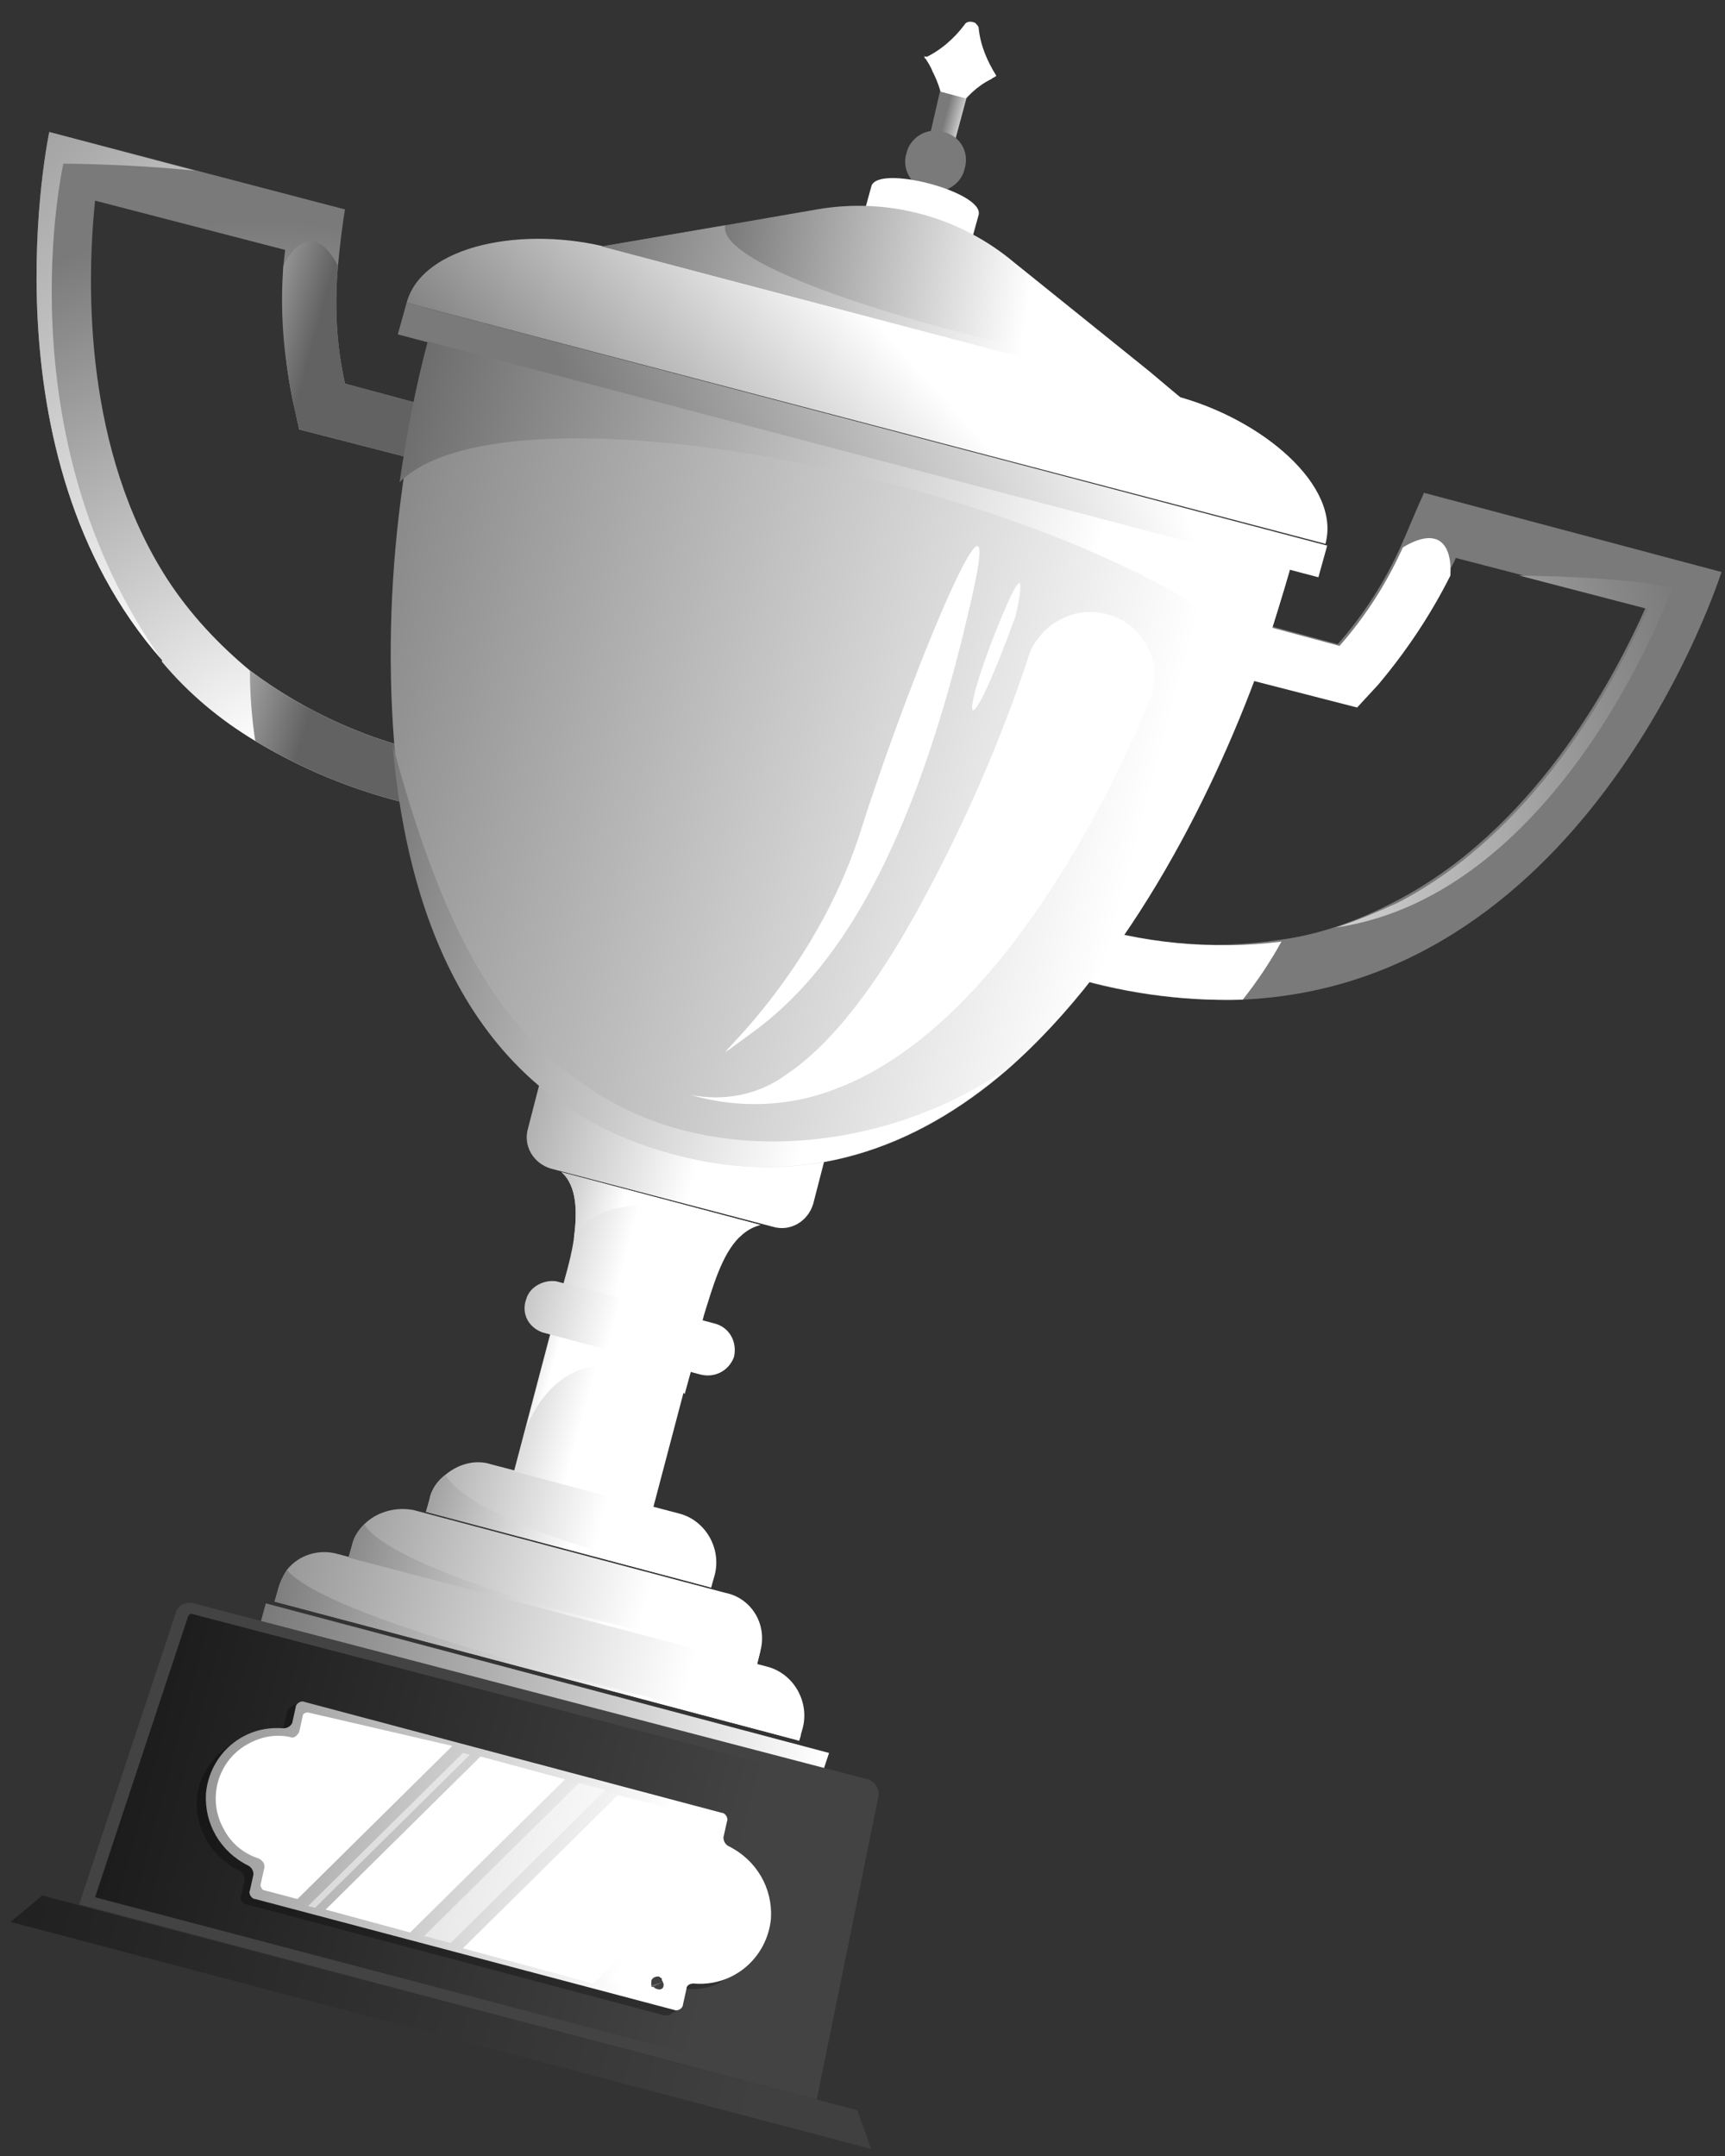 <?xml version="1.0" encoding="utf-8"?>
<!-- Generator: Adobe Illustrator 25.2.0, SVG Export Plug-In . SVG Version: 6.00 Build 0)  -->
<svg version="1.1" id="Layer_1" xmlns="http://www.w3.org/2000/svg" xmlns:xlink="http://www.w3.org/1999/xlink" x="0px" y="0px"
	 viewBox="0 0 98 122.5" style="enable-background:new 0 0 98 122.5;" xml:space="preserve">
<rect x="0" y="0" width="98" height="122.5" fill="#333333" stroke="none"/>
<style type="text/css">
	.st0{fill:url(#SVGID_1_);}
	.st1{fill:url(#SVGID_2_);}
	.st2{fill:url(#SVGID_3_);}
	.st3{fill:url(#SVGID_4_);}
	.st4{fill:url(#SVGID_5_);}
	.st5{fill:url(#SVGID_6_);}
	.st6{fill:url(#SVGID_7_);}
	.st7{fill:url(#SVGID_8_);}
	.st8{fill:url(#SVGID_9_);}
	.st9{fill:url(#SVGID_10_);}
	.st10{fill:url(#SVGID_11_);}
	.st11{fill:url(#SVGID_12_);}
	.st12{fill:url(#SVGID_13_);}
	.st13{fill:url(#SVGID_14_);}
	.st14{fill:url(#SVGID_15_);}
	.st15{fill:url(#SVGID_16_);}
	.st16{fill:url(#SVGID_17_);}
	.st17{fill:#FFFFFF;}
	.st18{fill:url(#SVGID_18_);}
	.st19{fill:url(#SVGID_19_);}
	.st20{fill:url(#SVGID_20_);}
	.st21{fill:url(#SVGID_21_);}
	.st22{fill:#434343;}
	.st23{fill:url(#SVGID_22_);}
	.st24{fill:url(#SVGID_23_);}
	.st25{opacity:0.29;enable-background:new    ;}
	.st26{fill:url(#SVGID_24_);}
	.st27{fill:url(#SVGID_25_);}
	.st28{fill:#404040;}
	.st29{fill:#666666;}
	.st30{opacity:0.5;fill:#FFFFFF;enable-background:new    ;}
	.st31{fill:url(#SVGID_26_);}
	.st32{fill:url(#SVGID_27_);}
	.st33{fill:url(#SVGID_28_);}
	.st34{fill:url(#SVGID_29_);}
	.st35{fill:url(#SVGID_30_);}
	.st36{fill:url(#SVGID_31_);}
	.st37{fill:url(#SVGID_32_);}
	.st38{fill:url(#SVGID_33_);}
	.st39{fill:url(#SVGID_34_);}
	.st40{fill:url(#SVGID_35_);}
	.st41{fill:url(#SVGID_36_);}
	.st42{fill:url(#SVGID_37_);}
	.st43{fill:url(#SVGID_38_);}
</style>
<linearGradient id="SVGID_1_" gradientUnits="userSpaceOnUse" x1="427.619" y1="-1950.732" x2="431.839" y2="-1950.732" gradientTransform="matrix(0.97 0.26 0.26 -0.97 138.123 -2000.591)">
	<stop  offset="0" style="stop-color:#7A7A7A"/>
	<stop  offset="1" style="stop-color:#FFFFFF"/>
</linearGradient>
<path class="st0" d="M56.6,4.3c-0.1,0.1-0.2,0.1-0.3,0.2c-0.8,0.4-1.4,1-1.9,1.7c-0.1,0.2-0.4,0.2-0.6,0.1c-0.1-0.1-0.2-0.2-0.2-0.3
	c-0.1-0.7-0.3-1.3-0.6-1.9c-0.1-0.3-0.3-0.6-0.5-0.9L56.6,4.3z"/>
<linearGradient id="SVGID_2_" gradientUnits="userSpaceOnUse" x1="427.619" y1="-1948.116" x2="431.849" y2="-1948.116" gradientTransform="matrix(0.97 0.26 0.26 -0.97 138.123 -2000.591)">
	<stop  offset="0" style="stop-color:#7A7A7A"/>
	<stop  offset="1" style="stop-color:#FFFFFF"/>
</linearGradient>
<path class="st1" d="M52.5,3.3c0.9-0.4,1.7-1.1,2.3-1.9c0.1-0.2,0.4-0.2,0.6-0.1c0.1,0.1,0.2,0.2,0.2,0.3c0.1,1,0.5,1.9,1,2.7
	L52.5,3.3z"/>
<radialGradient id="SVGID_3_" cx="408.029" cy="-1996.946" r="29.84" gradientTransform="matrix(0.97 0.26 0.26 -0.97 138.123 -2000.591)" gradientUnits="userSpaceOnUse">
	<stop  offset="0" style="stop-color:#FFFFFF"/>
	<stop  offset="1" style="stop-color:#7A7A7A"/>
</radialGradient>
<path class="st2" d="M24.3,45.9c-3.5-0.7-6.8-2-9.8-3.8c-2-1.2-3.8-2.7-5.3-4.5v-0.1c-10.3-11.7-6.4-30-6.4-30l16.8,4.4
	c-0.2,1.2-0.3,2.2-0.4,3.2l0,0c-0.2,2.2-0.1,4.5,0.4,6.7l5.2,1.4l-0.8,3l-7-1.8l-0.4-1.8c-0.5-2.5-0.6-5-0.5-7.5l0,0l0.1-0.9
	L5.4,11.4c-0.5,4.9-0.6,14.2,4.1,21.5c1.3,2,2.9,3.7,4.7,5.2c3.2,2.4,6.8,4,10.7,4.8L24.3,45.9z"/>
<radialGradient id="SVGID_4_" cx="397.627" cy="-2067.523" r="29.84" gradientTransform="matrix(1 0 0 -1 0 142.125)" gradientUnits="userSpaceOnUse">
	<stop  offset="0" style="stop-color:#FFFFFF"/>
	<stop  offset="1" style="stop-color:#7A7A7A"/>
</radialGradient>
<path class="st3" d="M97.8,32.5c0,0-7.4,23.5-27.3,24.3c-3.5,0.1-7-0.4-10.4-1.5l0.9-3c3.8,1.3,7.7,1.7,11.7,1.1
	c2.3-0.3,4.5-1.1,6.6-2.2c7.7-4,12.2-12.2,14.2-16.7l-10.8-2.8c-0.1,0.3-0.3,0.6-0.4,0.8l0,0c-1.1,2.3-2.5,4.4-4.1,6.2l-1.2,1.3
	l-7-1.8l0.8-3l5.2,1.4c1.5-1.7,2.7-3.6,3.6-5.6l0,0c0.4-0.9,0.8-1.9,1.3-3L97.8,32.5z"/>
<linearGradient id="SVGID_5_" gradientUnits="userSpaceOnUse" x1="405.059" y1="-1973.663" x2="396.219" y2="-1973.663" gradientTransform="matrix(0.97 0.26 0.26 -0.97 138.123 -2000.591)">
	<stop  offset="0" style="stop-color:#626262"/>
	<stop  offset="1" style="stop-color:#FFFFFF"/>
</linearGradient>
<path class="st4" d="M24,26.2l-7-1.8l-0.4-1.8c-0.5-2.5-0.7-5-0.5-7.5l0,0c0.8-1.6,2-2.1,3.1,0l0,0c-0.2,2.2-0.1,4.5,0.4,6.7
	l5.2,1.4L24,26.2z"/>
<linearGradient id="SVGID_6_" gradientUnits="userSpaceOnUse" x1="9590.444" y1="-2012.975" x2="9581.604" y2="-2012.975" gradientTransform="matrix(-0.97 -0.26 0.26 -0.97 9848.706 561.151)">
	<stop  offset="0" style="stop-color:#626262"/>
	<stop  offset="1" style="stop-color:#FFFFFF"/>
</linearGradient>
<path class="st5" d="M70.1,38.4l7,1.8l1.2-1.3c1.6-1.9,3-4,4.1-6.2l0,0c0.1-1.8-0.7-2.8-2.7-1.6l0,0c-0.9,2-2.1,3.9-3.6,5.6
	l-5.2-1.4L70.1,38.4z"/>
<linearGradient id="SVGID_7_" gradientUnits="userSpaceOnUse" x1="410.259" y1="-1995.24" x2="400.359" y2="-1995.24" gradientTransform="matrix(0.97 0.26 0.26 -0.97 138.123 -2000.591)">
	<stop  offset="0" style="stop-color:#626262"/>
	<stop  offset="1" style="stop-color:#FFFFFF"/>
</linearGradient>
<path class="st6" d="M24.3,45.9c-3.5-0.7-6.8-2-9.8-3.8c-0.2-1.3-0.3-2.7-0.3-4c3.2,2.4,6.8,4,10.7,4.8L24.3,45.9z"/>
<linearGradient id="SVGID_8_" gradientUnits="userSpaceOnUse" x1="9595.635" y1="-2034.571" x2="9585.744" y2="-2034.571" gradientTransform="matrix(-0.97 -0.26 0.26 -0.97 9848.706 561.151)">
	<stop  offset="0" style="stop-color:#626262"/>
	<stop  offset="1" style="stop-color:#FFFFFF"/>
</linearGradient>
<path class="st7" d="M60.2,55.3c3.4,1.1,6.9,1.6,10.4,1.5c0.8-1,1.6-2.2,2.2-3.3c-3.9,0.5-7.9,0.1-11.7-1.1L60.2,55.3z"/>
<linearGradient id="SVGID_9_" gradientUnits="userSpaceOnUse" x1="429.258" y1="-1965.288" x2="430.758" y2="-1965.288" gradientTransform="matrix(0.967 0.255 0.255 -0.967 139.749 -2003.262)">
	<stop  offset="0" style="stop-color:#7A7A7A"/>
	<stop  offset="1" style="stop-color:#FFFFFF"/>
</linearGradient>
<polygon class="st8" points="52.8,7.8 53.4,5.2 54.9,5.6 54.2,8.2 "/>
<radialGradient id="SVGID_10_" cx="352.166" cy="-2035.703" r="2.58" gradientTransform="matrix(1 0 0 -1 0 142.125)" gradientUnits="userSpaceOnUse">
	<stop  offset="0" style="stop-color:#FFFFFF"/>
	<stop  offset="1" style="stop-color:#7A7A7A"/>
</radialGradient>
<path class="st9" d="M54.8,9.6c-0.2,0.9-1.2,1.5-2.1,1.2c-0.9-0.2-1.5-1.2-1.2-2.1c0.2-0.9,1.2-1.5,2.1-1.2c0,0,0,0,0,0
	C54.5,7.7,55.1,8.6,54.8,9.6C54.8,9.6,54.8,9.6,54.8,9.6z"/>
<linearGradient id="SVGID_11_" gradientUnits="userSpaceOnUse" x1="426.579" y1="-1958.252" x2="432.879" y2="-1958.252" gradientTransform="matrix(0.97 0.26 0.26 -0.97 138.123 -2000.591)">
	<stop  offset="0" style="stop-color:#7A7A7A"/>
	<stop  offset="1" style="stop-color:#FFFFFF"/>
</linearGradient>
<path class="st10" d="M54.8,15.1l-6.1-1.6l0.8-2.9c0.3-1.3,6.4,0.3,6.1,1.6L54.8,15.1z"/>
<linearGradient id="SVGID_12_" gradientUnits="userSpaceOnUse" x1="421.379" y1="-2013.082" x2="438.079" y2="-2013.082" gradientTransform="matrix(0.97 0.26 0.26 -0.97 138.123 -2000.591)">
	<stop  offset="0" style="stop-color:#7A7A7A"/>
	<stop  offset="1" style="stop-color:#FFFFFF"/>
</linearGradient>
<path class="st11" d="M46.2,68.4c-0.3,1-1.3,1.6-2.3,1.3c0,0,0,0,0,0l-12.6-3.3c-1-0.3-1.6-1.3-1.3-2.3c0,0,0,0,0,0l0.8-3.1L47,65.3
	L46.2,68.4z"/>
<linearGradient id="SVGID_13_" gradientUnits="userSpaceOnUse" x1="421.379" y1="-2034.411" x2="438.089" y2="-2034.411" gradientTransform="matrix(0.97 0.26 0.26 -0.97 138.123 -2000.591)">
	<stop  offset="0" style="stop-color:#7A7A7A"/>
	<stop  offset="1" style="stop-color:#FFFFFF"/>
</linearGradient>
<path class="st12" d="M40.6,89.5l-0.2,0.7l-16.2-4.3l0.2-0.7c0.1-0.6,0.5-1.1,0.9-1.4c0.7-0.6,1.7-0.9,2.6-0.6L38.6,86
	C40.1,86.4,41,88,40.6,89.5z"/>
<linearGradient id="SVGID_14_" gradientUnits="userSpaceOnUse" x1="417.729" y1="-2037.969" x2="441.729" y2="-2037.969" gradientTransform="matrix(0.97 0.26 0.26 -0.97 138.123 -2000.591)">
	<stop  offset="0" style="stop-color:#7A7A7A"/>
	<stop  offset="1" style="stop-color:#FFFFFF"/>
</linearGradient>
<path class="st13" d="M43.2,93.8L43,94.6l-23.2-6.1l0.2-0.7c0.1-0.5,0.4-0.9,0.7-1.2c0.7-0.7,1.8-1,2.8-0.8l17.7,4.7
	C42.7,90.8,43.6,92.3,43.2,93.8z"/>
<linearGradient id="SVGID_15_" gradientUnits="userSpaceOnUse" x1="414.279" y1="-2041.528" x2="445.179" y2="-2041.528" gradientTransform="matrix(0.97 0.26 0.26 -0.97 138.123 -2000.591)">
	<stop  offset="0" style="stop-color:#7A7A7A"/>
	<stop  offset="1" style="stop-color:#FFFFFF"/>
</linearGradient>
<path class="st14" d="M45.6,98.2l-0.2,0.7L15.6,91l0.2-0.7c0.1-0.4,0.3-0.8,0.5-1.1c0.7-0.9,1.9-1.2,2.9-0.9l24.4,6.4
	C45.1,95.1,46,96.7,45.6,98.2C45.6,98.2,45.6,98.2,45.6,98.2z"/>
<linearGradient id="SVGID_16_" gradientUnits="userSpaceOnUse" x1="423.919" y1="-2024.142" x2="435.549" y2="-2024.142" gradientTransform="matrix(0.97 0.26 0.26 -0.97 138.123 -2000.591)">
	<stop  offset="0" style="stop-color:#7A7A7A"/>
	<stop  offset="1" style="stop-color:#FFFFFF"/>
</linearGradient>
<path class="st15" d="M43.2,69.6c-0.4,0.1-0.8,0.3-1.2,0.7c-1,1-1.5,2.8-2,4.4l-2.9,11l-7.9-2.1l2.9-11c0.2-0.7,0.4-1.5,0.5-2.2
	c0.2-1.5,0.2-3-0.7-3.8L43.2,69.6z"/>
<linearGradient id="SVGID_17_" gradientUnits="userSpaceOnUse" x1="405.899" y1="-1992.559" x2="457.439" y2="-1992.559" gradientTransform="matrix(0.97 0.26 0.26 -0.97 138.123 -2000.591)">
	<stop  offset="0" style="stop-color:#7A7A7A"/>
	<stop  offset="1" style="stop-color:#FFFFFF"/>
</linearGradient>
<path class="st16" d="M73.3,32.3c-0.4,1.4-0.9,3-1.5,4.9c-2.6,7.4-7.5,17.4-14.6,23.6l0,0c-5.1,4.4-11.4,6.8-18.8,4.8
	c-11.1-2.9-15.1-12.9-16-23.3l0,0c-0.4-5-0.2-10,0.5-14.9c0.4-2.7,0.9-5.4,1.6-8L73.3,32.3z"/>
<path class="st17" d="M62.9,34.9c1.9,0.5,3.1,2.5,2.6,4.4c0,0.2-0.1,0.3-0.2,0.5C63.4,44.4,61,48.9,58,53c-3.2,4.3-6.8,7.5-10.6,8.9
	c-2.6,1-5.5,1.1-8.2,0.3c1.9,0.4,3.9,0,5.4-1.1c2.6-1.7,5.2-5.1,7.7-9.7c2.5-4.6,4.6-9.4,6.2-14.3C59.2,35.4,61.1,34.4,62.9,34.9
	L62.9,34.9z"/>
<linearGradient id="SVGID_18_" gradientUnits="userSpaceOnUse" x1="417.368" y1="-1992.878" x2="442.748" y2="-1975.478" gradientTransform="matrix(0.967 0.255 0.255 -0.967 139.75 -2003.254)">
	<stop  offset="0" style="stop-color:#7A7A7A"/>
	<stop  offset="1" style="stop-color:#FFFFFF"/>
</linearGradient>
<polygon class="st18" points="22.6,19 23.1,17.2 75.4,31 74.9,32.8 "/>
<linearGradient id="SVGID_19_" gradientUnits="userSpaceOnUse" x1="427.515" y1="-1983.67" x2="438.586" y2="-1966.55" gradientTransform="matrix(0.97 0.26 0.26 -0.97 138.123 -2000.591)">
	<stop  offset="0" style="stop-color:#7A7A7A"/>
	<stop  offset="1" style="stop-color:#FFFFFF"/>
</linearGradient>
<path class="st19" d="M50.7,18.3l16.1,4.2c4.9,1.3,9.4,5.1,8.5,8.4L23.1,17.2c0.9-3.3,6.7-4.4,11.6-3.1L50.7,18.3z"/>
<linearGradient id="SVGID_20_" gradientUnits="userSpaceOnUse" x1="426.12" y1="-1962.96" x2="443.56" y2="-1961.3" gradientTransform="matrix(0.97 0.26 0.26 -0.97 138.123 -2000.591)">
	<stop  offset="0" style="stop-color:#7A7A7A"/>
	<stop  offset="1" style="stop-color:#FFFFFF"/>
</linearGradient>
<path class="st20" d="M67.2,22.7l-33-8.7l7-1.2l5.2-0.9c4-0.7,8.1,0.4,11.2,3l7.7,6.2L67.2,22.7z"/>
<linearGradient id="SVGID_21_" gradientUnits="userSpaceOnUse" x1="413.249" y1="-2054.931" x2="446.209" y2="-2054.931" gradientTransform="matrix(0.97 0.26 0.26 -0.97 148.364 -2009.083)">
	<stop  offset="0" style="stop-color:#7A7A7A"/>
	<stop  offset="1" style="stop-color:#FFFFFF"/>
</linearGradient>
<polygon class="st21" points="14.8,92.2 15.1,91.1 47.1,99.6 46.7,100.8 "/>
<path class="st22" d="M49.9,102.1c0.1-0.4-0.2-0.9-0.6-1l-38.3-10c-0.4-0.1-0.9,0.1-1,0.5l-5.5,16.6l41.9,11.1L49.9,102.1z"/>
<linearGradient id="SVGID_22_" gradientUnits="userSpaceOnUse" x1="408.719" y1="-2053.583" x2="450.739" y2="-2053.583" gradientTransform="matrix(0.97 0.26 0.26 -0.97 138.123 -2000.591)">
	<stop  offset="0" style="stop-color:#141414"/>
	<stop  offset="1" style="stop-color:#434343"/>
</linearGradient>
<path class="st23" d="M49.3,102c0,0,0-0.1,0-0.2c0,0-0.1-0.1-0.1-0.1L10.9,91.7c0,0-0.1,0-0.1,0c0,0-0.1,0.1-0.1,0.1l-5.3,16
	L46,118.5L49.3,102z"/>
<linearGradient id="SVGID_23_" gradientUnits="userSpaceOnUse" x1="404.479" y1="-2063.641" x2="454.989" y2="-2063.641" gradientTransform="matrix(0.97 0.26 0.26 -0.97 138.123 -2000.591)">
	<stop  offset="0" style="stop-color:#1B1B1B"/>
	<stop  offset="1" style="stop-color:#404040"/>
</linearGradient>
<polygon class="st24" points="48.7,119.9 2.4,107.7 0.6,109.2 49.5,122.1 "/>
<path class="st25" d="M11.3,101.5c-0.5,1.9,0.5,3.9,2.3,4.8c0.2,0.1,0.3,0.3,0.3,0.5l-0.2,0.9c-0.1,0.2,0.1,0.5,0.3,0.5l23.7,6.3
	c0.1,0,0.2,0,0.3,0l0.5-0.3c0.1-0.1,0.2-0.2,0.2-0.3l0.2-0.9l0,0c0.8,0.1,1.7-0.1,2.4-0.6l0,0l0.5-0.3c0.5-0.3,0.9-0.7,1.2-1.1
	c0.3-0.4,0.5-0.9,0.6-1.3c0.5-1.9-0.4-3.9-2.3-4.8c-0.1,0-0.2-0.1-0.2-0.2l0,0c0-0.1,0-0.2,0-0.3l0.2-0.9c0-0.1,0-0.2,0-0.3
	c-0.1-0.1-0.2-0.2-0.3-0.2l-23.7-6.3c-0.1,0-0.2,0-0.3,0l-0.5,0.3c-0.1,0.1-0.2,0.2-0.2,0.3l-0.2,0.9l0,0c-0.8-0.1-1.7,0.1-2.4,0.6
	l-0.5,0.3l0,0C12.3,99.6,11.6,100.5,11.3,101.5z"/>
<linearGradient id="SVGID_24_" gradientUnits="userSpaceOnUse" x1="413.249" y1="-2054.097" x2="446.209" y2="-2054.097" gradientTransform="matrix(0.97 0.26 0.26 -0.97 138.123 -2000.591)">
	<stop  offset="0" style="stop-color:#7A7A7A"/>
	<stop  offset="1" style="stop-color:#FFFFFF"/>
</linearGradient>
<path class="st26" d="M39.4,112.7c2.3,0.2,4.2-1.5,4.4-3.7c0.1-1.7-0.8-3.3-2.4-4.1c-0.2-0.1-0.3-0.3-0.3-0.5l0.2-0.9
	c0.1-0.2-0.1-0.5-0.3-0.5l-23.7-6.3c-0.2-0.1-0.5,0.1-0.5,0.3l-0.2,0.9c-0.1,0.2-0.3,0.3-0.5,0.3c-2.3-0.2-4.2,1.5-4.4,3.7
	c-0.1,1.7,0.8,3.3,2.4,4.1c0.2,0.1,0.3,0.3,0.3,0.5l-0.2,0.9c-0.1,0.2,0.1,0.5,0.3,0.5l23.8,6.3c0.2,0.1,0.5-0.1,0.5-0.3l0.2-0.9
	C39,112.8,39.2,112.7,39.4,112.7z"/>
<linearGradient id="SVGID_25_" gradientUnits="userSpaceOnUse" x1="413.719" y1="-2054.091" x2="445.749" y2="-2054.091" gradientTransform="matrix(0.97 0.26 0.26 -0.97 138.123 -2000.591)">
	<stop  offset="0" style="stop-color:#7A7A7A"/>
	<stop  offset="1" style="stop-color:#FFFFFF"/>
</linearGradient>
<path class="st27" d="M43.2,109.5c-0.2,0.9-0.8,1.6-1.5,2.1c-0.8,0.5-1.7,0.7-2.6,0.5c-0.2,0-0.5,0.1-0.5,0.3l-0.2,0.9
	c0,0.1-0.2,0.2-0.3,0.2l-23.1-6.1c-0.1,0-0.2-0.2-0.2-0.3l0.2-0.9c0.1-0.2-0.1-0.5-0.3-0.6c-0.9-0.3-1.6-0.9-2-1.7
	c-0.9-1.7-0.3-3.7,1.2-4.7c0.8-0.5,1.7-0.7,2.6-0.5c0.2,0,0.5-0.1,0.5-0.3l0.2-0.9c0-0.2,0.2-0.2,0.3-0.2c0,0,0,0,0,0l23.1,6.1
	c0.1,0,0.2,0.2,0.2,0.3c0,0,0,0,0,0l-0.2,0.9c-0.1,0.2,0.1,0.5,0.3,0.6l0.2,0.1c0.2,0.1,0.4,0.2,0.6,0.3c0.4,0.3,0.7,0.6,0.9,0.9
	c0.1,0.1,0.2,0.2,0.2,0.3C43.4,107.7,43.5,108.7,43.2,109.5z"/>
<path class="st28" d="M18.5,98.5c0,0.2-0.2,0.3-0.4,0.2c-0.1,0-0.1-0.1-0.2-0.1c0,0,0-0.1-0.1-0.1c0-0.1,0-0.1,0-0.2
	c0-0.2,0.2-0.3,0.4-0.3c0,0,0,0,0,0c0.1,0,0.1,0.1,0.2,0.1c0,0,0,0.1,0,0.1C18.5,98.4,18.5,98.4,18.5,98.5z"/>
<path class="st29" d="M18.4,98.3l-0.6,0.3c0,0,0-0.1-0.1-0.1L18.4,98.3C18.4,98.2,18.4,98.3,18.4,98.3z"/>
<path class="st28" d="M40,104.2c0,0.2-0.2,0.3-0.4,0.2c-0.1,0-0.1-0.1-0.2-0.1c0,0-0.1-0.1-0.1-0.1c0-0.1,0-0.1,0-0.2
	c0-0.2,0.2-0.3,0.4-0.3c0,0,0,0,0,0c0.1,0,0.1,0.1,0.2,0.1c0,0,0,0.1,0,0.1C40,104,40,104.1,40,104.2z"/>
<path class="st29" d="M40,104l-0.6,0.3c0,0-0.1-0.1-0.1-0.1L40,104C39.9,103.9,40,103.9,40,104z"/>
<path class="st28" d="M16.2,107.1c0,0.2-0.2,0.3-0.4,0.2c0,0,0,0,0,0c-0.1,0-0.1-0.1-0.2-0.1c0,0-0.1,0-0.1-0.1c0-0.1,0-0.1,0-0.2
	c0-0.2,0.2-0.3,0.4-0.2c0.1,0,0.1,0.1,0.2,0.1c0,0,0,0.1,0,0.1C16.2,107,16.2,107,16.2,107.1z"/>
<path class="st29" d="M16.2,106.9l-0.6,0.3c0,0-0.1,0-0.1-0.1L16.2,106.9C16.2,106.8,16.2,106.9,16.2,106.9z"/>
<path class="st28" d="M37.7,112.8c0,0.2-0.2,0.3-0.4,0.2c0,0,0,0,0,0c-0.1,0-0.1-0.1-0.2-0.1c0,0-0.1,0-0.1-0.1c0-0.1,0-0.1,0-0.2
	c0-0.2,0.2-0.3,0.4-0.3c0,0,0,0,0,0c0.1,0,0.1,0.1,0.2,0.1c0,0,0,0.1,0,0.1C37.7,112.7,37.7,112.7,37.7,112.8z"/>
<path class="st29" d="M37.7,112.6l-0.6,0.3c0,0-0.1,0-0.1-0.1L37.7,112.6C37.7,112.5,37.7,112.6,37.7,112.6z"/>
<path class="st30" d="M41.8,105.6l-7.2,7.1l1.5,0.4l6.7-6.6C42.5,106.2,42.1,105.9,41.8,105.6z M32.9,101.3l-8.8,8.7l1.5,0.4
	l8.8-8.7L32.9,101.3z M26.3,99.6l-8.8,8.7l0.4,0.1l8.8-8.7L26.3,99.6z"/>
<linearGradient id="SVGID_26_" gradientUnits="userSpaceOnUse" x1="429.675" y1="-2080.099" x2="433.555" y2="-2060.649" gradientTransform="matrix(0.97 0.26 0.26 -0.97 138.123 -2000.591)">
	<stop  offset="0" style="stop-color:#626262"/>
	<stop  offset="1" style="stop-color:#FFFFFF"/>
</linearGradient>
<path class="st31" d="M40.9,105.2c-0.2-0.1-0.4-0.3-0.3-0.6l0.2-0.9c0-0.1,0-0.3-0.2-0.3c0,0,0,0,0,0l-5.5-1.4l-8.8,8.7l7.4,2
	l7.4-7.3L40.9,105.2z M27.3,99.8l-8.8,8.7l4.8,1.3l8.8-8.7L27.3,99.8z M17.5,97.3c-0.2,0-0.3,0.1-0.3,0.2c0,0,0,0,0,0L17,98.4
	c-0.1,0.2-0.3,0.4-0.5,0.3c-0.9-0.2-1.8,0-2.6,0.5c-1.6,1-2.1,3.1-1.2,4.7c0.4,0.8,1.1,1.4,2,1.7c0.2,0.1,0.4,0.3,0.3,0.6l-0.2,0.9
	c0,0.1,0.1,0.3,0.2,0.3l1.9,0.5l8.8-8.7L17.5,97.3z"/>
<linearGradient id="SVGID_27_" gradientUnits="userSpaceOnUse" x1="451.009" y1="-1976.177" x2="408.209" y2="-1976.177" gradientTransform="matrix(0.97 0.26 0.26 -0.97 138.123 -2000.591)">
	<stop  offset="0" style="stop-color:#FFFFFF"/>
	<stop  offset="1" style="stop-color:#626262"/>
</linearGradient>
<path class="st32" d="M73.3,32.3c-0.4,1.4-0.9,3-1.5,4.9C61.2,27.6,29,21.1,22.7,27.4c0.4-2.7,0.9-5.4,1.6-8L73.3,32.3z"/>
<linearGradient id="SVGID_28_" gradientUnits="userSpaceOnUse" x1="443.619" y1="-2003.954" x2="411.179" y2="-2003.954" gradientTransform="matrix(0.97 0.26 0.26 -0.97 138.123 -2000.591)">
	<stop  offset="0" style="stop-color:#FFFFFF"/>
	<stop  offset="1" style="stop-color:#626262"/>
</linearGradient>
<path class="st33" d="M57.1,60.8c-5.1,4.4-11.4,6.8-18.8,4.8c-11.1-2.9-15.1-12.9-16-23.3c2.7,10,5.7,15.7,10.7,19.2
	C40,66.6,50.2,65.5,57.1,60.8z"/>
<linearGradient id="SVGID_29_" gradientUnits="userSpaceOnUse" x1="444.049" y1="-1962.987" x2="415.249" y2="-1962.987" gradientTransform="matrix(0.97 0.26 0.26 -0.97 138.123 -2000.591)">
	<stop  offset="0" style="stop-color:#FFFFFF"/>
	<stop  offset="1" style="stop-color:#626262"/>
</linearGradient>
<path class="st34" d="M67.2,22.7l-33-8.7l7-1.2c-0.6,2.8,16.4,7.3,24,8.3L67.2,22.7z"/>
<linearGradient id="SVGID_30_" gradientUnits="userSpaceOnUse" x1="434.609" y1="-2017.344" x2="424.789" y2="-2017.344" gradientTransform="matrix(0.97 0.26 0.26 -0.97 138.123 -2000.591)">
	<stop  offset="0" style="stop-color:#FFFFFF"/>
	<stop  offset="1" style="stop-color:#626262"/>
</linearGradient>
<path class="st35" d="M43.2,69.6c-0.4,0.1-0.8,0.3-1.2,0.7c-2-1.8-7.8-3-9.4,0.1c0.2-1.5,0.2-3-0.7-3.8L43.2,69.6z"/>
<linearGradient id="SVGID_31_" gradientUnits="userSpaceOnUse" x1="433.159" y1="-2026.536" x2="426.259" y2="-2026.536" gradientTransform="matrix(0.97 0.26 0.26 -0.97 138.123 -2000.591)">
	<stop  offset="0" style="stop-color:#FFFFFF"/>
	<stop  offset="1" style="stop-color:#626262"/>
</linearGradient>
<path class="st36" d="M39.7,76.3l-0.8,2.9c-1.8-1.5-6.7-3.5-9,1.9l1.8-6.9L39.7,76.3z"/>
<linearGradient id="SVGID_32_" gradientUnits="userSpaceOnUse" x1="423.549" y1="-2023.214" x2="435.909" y2="-2023.214" gradientTransform="matrix(0.97 0.26 0.26 -0.97 138.123 -2000.591)">
	<stop  offset="0" style="stop-color:#7A7A7A"/>
	<stop  offset="1" style="stop-color:#FFFFFF"/>
</linearGradient>
<path class="st37" d="M39.8,78.1l-9-2.4c-0.8-0.3-1.2-1.1-0.9-1.9c0.2-0.7,1-1.1,1.7-1l9,2.4c0.8,0.2,1.3,1,1.1,1.9
	C41.4,77.9,40.6,78.3,39.8,78.1L39.8,78.1z"/>
<linearGradient id="SVGID_33_" gradientUnits="userSpaceOnUse" x1="436.749" y1="-2035.062" x2="422.629" y2="-2035.062" gradientTransform="matrix(0.97 0.26 0.26 -0.97 138.123 -2000.591)">
	<stop  offset="0" style="stop-color:#FFFFFF"/>
	<stop  offset="1" style="stop-color:#626262"/>
</linearGradient>
<path class="st38" d="M40.5,89.7l-0.1,0.5l-16.2-4.3l0.2-0.7c0.1-0.6,0.5-1.1,0.9-1.4C27,86.5,36,88.9,40.5,89.7z"/>
<linearGradient id="SVGID_34_" gradientUnits="userSpaceOnUse" x1="439.809" y1="-2038.741" x2="419.539" y2="-2038.741" gradientTransform="matrix(0.97 0.26 0.26 -0.97 138.123 -2000.591)">
	<stop  offset="0" style="stop-color:#FFFFFF"/>
	<stop  offset="1" style="stop-color:#626262"/>
</linearGradient>
<path class="st39" d="M43.2,93.8L43,94.6l-23.2-6.1l0.2-0.7c0.1-0.5,0.4-0.9,0.7-1.2C22.2,89.2,35.7,93,43.2,93.8z"/>
<linearGradient id="SVGID_35_" gradientUnits="userSpaceOnUse" x1="442.699" y1="-2042.41" x2="416.609" y2="-2042.41" gradientTransform="matrix(0.97 0.26 0.26 -0.97 138.123 -2000.591)">
	<stop  offset="0" style="stop-color:#FFFFFF"/>
	<stop  offset="1" style="stop-color:#626262"/>
</linearGradient>
<path class="st40" d="M45.5,98.6l-0.1,0.3L15.6,91l0.2-0.7c0.1-0.4,0.3-0.8,0.5-1.1C18.8,92.2,37.5,96.6,45.5,98.6z"/>
<linearGradient id="SVGID_36_" gradientUnits="userSpaceOnUse" x1="431.499" y1="-1949.756" x2="427.939" y2="-1949.756" gradientTransform="matrix(0.97 0.26 0.26 -0.97 138.123 -2000.591)">
	<stop  offset="0" style="stop-color:#FFFFFF"/>
	<stop  offset="1" style="stop-color:#626262"/>
</linearGradient>
<path class="st41" d="M56.6,4.3c-0.1,0.1-0.2,0.1-0.3,0.2c-1-0.5-2.2-0.7-3.3-0.4c-0.1-0.3-0.3-0.6-0.5-0.9L56.6,4.3z"/>
<path class="st17" d="M55.2,34c-3.3,14.6-7.8,21.3-12.5,24.7s3.1-1.7,6.2-11.5C52,37.5,57.2,25.3,55.2,34z"/>
<path class="st17" d="M57.7,35c-2.8,7.7-3.3,6.3-1.1,0.8S57.7,35,57.7,35z"/>
<path class="st17" d="M45.3,68.2c-0.1,0.4-0.4,0.8-0.7,0.7s-0.4-0.5-0.2-0.9s0.4-0.8,0.7-0.7S45.5,67.8,45.3,68.2z"/>
<path class="st17" d="M40.2,72.2c-0.3,1-0.7,1.8-1,1.7s-0.2-0.9,0-2s0.7-1.8,0.9-1.7S40.5,71.2,40.2,72.2z"/>
<path class="st17" d="M40.7,76.8c-0.1,0.4-0.4,0.6-0.7,0.6c-0.3-0.1-0.5-0.5-0.3-0.8c0.1-0.4,0.4-0.6,0.7-0.6
	C40.7,76.2,40.9,76.5,40.7,76.8z"/>
<path class="st17" d="M37.5,82.3c-0.4,1.5-0.9,2.7-1.1,2.7s0-1.3,0.4-2.8s0.9-2.7,1.1-2.7S37.9,80.7,37.5,82.3z"/>
<path class="st17" d="M39.6,88.2c0,0.6-0.4,1.1-1,1.1c-0.6,0-1.1-0.4-1.1-1c0-0.6,0.4-1.1,1-1.1c0.1,0,0.2,0,0.3,0
	C39.3,87.3,39.7,87.7,39.6,88.2z"/>
<path class="st17" d="M42,92.5c-0.1,0.4-0.6,0.6-1.2,0.4s-1-0.6-0.8-1s0.6-0.6,1.2-0.4S42.1,92.1,42,92.5z"/>
<path class="st17" d="M45,96.6c-0.1,0.4-0.9,0.6-1.7,0.4s-1.4-0.7-1.2-1.2s0.9-0.6,1.7-0.4S45.1,96.2,45,96.6z"/>
<linearGradient id="SVGID_37_" gradientUnits="userSpaceOnUse" x1="454.247" y1="-1989.917" x2="491.757" y2="-1969.067" gradientTransform="matrix(0.97 0.26 0.26 -0.97 138.123 -2000.591)">
	<stop  offset="0" style="stop-color:#FFFFFF"/>
	<stop  offset="1" style="stop-color:#626262"/>
</linearGradient>
<path class="st42" d="M95,33.4c0,0-6.2,17.4-19.1,19.3c1.2-0.4,2.4-0.9,3.5-1.4c7.7-4,12.2-12.2,14.2-16.7l-7.3-1.9
	C92.9,32.8,95,33.4,95,33.4z"/>
<linearGradient id="SVGID_38_" gradientUnits="userSpaceOnUse" x1="407.002" y1="-1984.575" x2="368.312" y2="-1962.695" gradientTransform="matrix(0.97 0.26 0.26 -0.97 138.123 -2000.591)">
	<stop  offset="0" style="stop-color:#FFFFFF"/>
	<stop  offset="1" style="stop-color:#626262"/>
</linearGradient>
<path class="st43" d="M9.2,37.5c-10.3-11.7-6.4-30-6.4-30l8.3,2.2C7.2,9.3,3.6,9.3,3.6,9.3S0.1,24.7,9.2,37.5z"/>
</svg>
